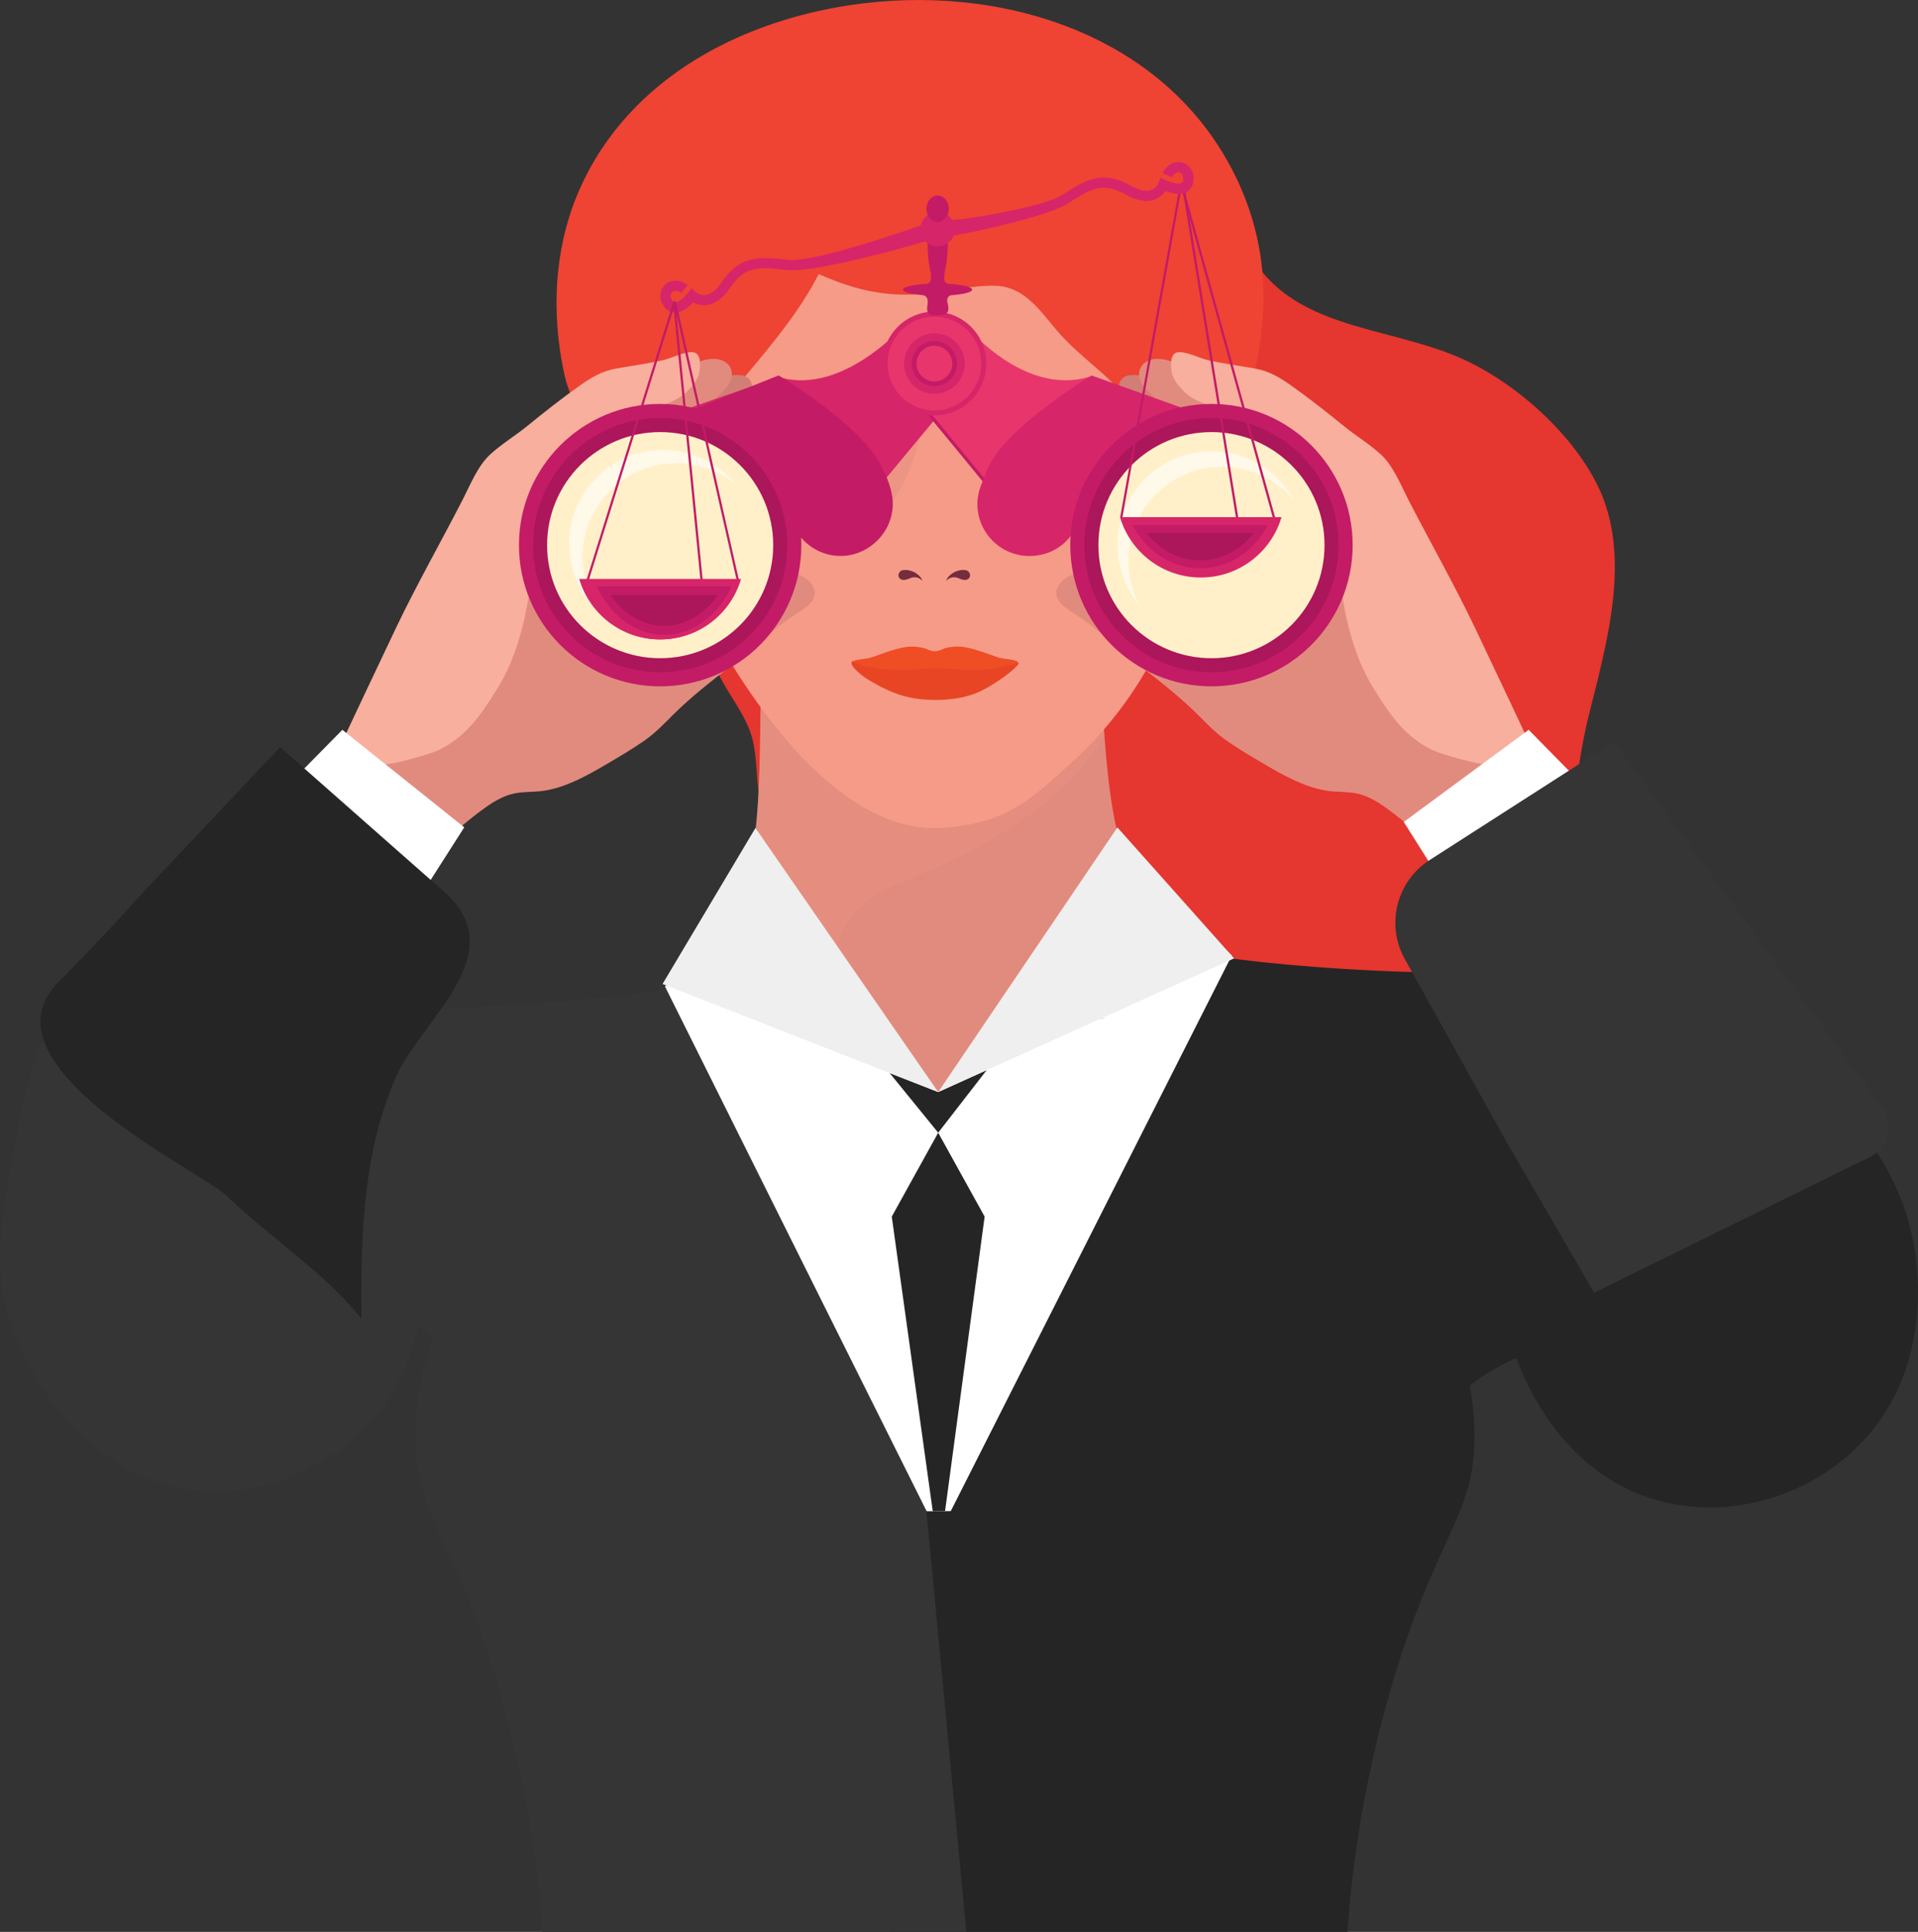 <?xml version="1.0" encoding="UTF-8"?>
<svg xmlns="http://www.w3.org/2000/svg" xmlns:xlink="http://www.w3.org/1999/xlink" viewBox="0 0 394.09 396.91">
  <rect x="0" y="0" width="394.09" height="396.91" fill="#333333" stroke="none"/>
  <defs>
    <style>
      .cls-1 {
        fill: #ef4334;
      }

      .cls-1, .cls-2, .cls-3, .cls-4, .cls-5, .cls-6, .cls-7, .cls-8, .cls-9, .cls-10, .cls-11, .cls-12, .cls-13, .cls-14, .cls-15, .cls-16, .cls-17, .cls-18, .cls-19, .cls-20, .cls-21, .cls-22, .cls-23, .cls-24, .cls-25, .cls-26 {
        stroke-width: 0px;
      }

      .cls-2 {
        fill: #e5362f;
      }

      .cls-3 {
        fill: #252525;
      }

      .cls-27 {
        isolation: isolate;
      }

      .cls-4 {
        fill: #ac165a;
      }

      .cls-5 {
        fill: #969796;
      }

      .cls-6, .cls-25 {
        fill: #f69b88;
      }

      .cls-7 {
        fill: #732d3d;
      }

      .cls-8 {
        fill: #d37e75;
      }

      .cls-9 {
        fill: #aaabaa;
      }

      .cls-10 {
        fill: none;
      }

      .cls-11 {
        fill: #bfbfbf;
      }

      .cls-12 {
        fill: #fff0c9;
      }

      .cls-13 {
        fill: #fff;
      }

      .cls-14 {
        fill: #d72569;
      }

      .cls-15 {
        fill: #f8af9d;
      }

      .cls-16 {
        fill: #c31b66;
      }

      .cls-17 {
        fill: #70706f;
      }

      .cls-18, .cls-24 {
        fill: #e18b7e;
      }

      .cls-19 {
        fill: #e84525;
      }

      .cls-28 {
        clip-path: url(#clippath);
      }

      .cls-20 {
        fill: #fff9e9;
      }

      .cls-21 {
        fill: #ef4d24;
      }

      .cls-22 {
        fill: #353535;
      }

      .cls-23 {
        fill: #e8356c;
      }

      .cls-24 {
        opacity: .38;
      }

      .cls-25 {
        mix-blend-mode: multiply;
        opacity: .19;
      }

      .cls-26 {
        fill: #efefef;
      }
    </style>
    <clipPath id="clippath">
      <path class="cls-10" d="m201.18,245.04c15.69-1.13,39.14-25.94,47.83-39.14-2.3-1.24-4.33-2.72-5.93-4.51-6.31-7.09-10.98-20.04-13.25-29.26-2.58-10.48-2.9-22.11-3.73-32.9-11.42,7.97-26.24,5.98-39.63,4.43.38.22.76.26,1.18.38l-31.34-1.02c-.42,19.43.85,44.97-13.97,59.69,20.03,16.66,33.07,45.03,58.84,42.34Z"/>
    </clipPath>
  </defs>
  <g class="cls-27">
    <g id="Layer_2" data-name="Layer 2">
      <g id="Layer_1-2" data-name="Layer 1">
        <g>
          <path class="cls-3" d="m302.96,295.58c-.15,13.09-4.94,17.31-12.21,36.36-1.82,4.78-11.7,31.32-13.87,64.97h-94.2v-70.6l7.68-15.82v-.02s1.01-2.05,1.01-2.05l4.26-8.78,5.26-10.83,19.1-39.33,5.81.74,64.95,8.26c4.4,6.55,9.23,15.51,11.24,26.22.65,3.45,1.01,7.09.97,10.88Z"/>
          <g>
            <g>
              <path class="cls-22" d="m22.33,205.38c-1.13-.42-2.84-.86-4.75-.5-9.56,1.83-13.05,21.8-14.74,31.48-2.75,15.71-4.12,23.56-1.25,33.48,4.08,14.11,17.32,34.85,39.98,36.48,14.71,1.06,29.33-6.23,37.73-18.24,12.19-17.44,5.94-37.22,4.75-40.98-7.24-22.89-31.7-39.32-61.72-41.73Z"/>
              <path class="cls-3" d="m338.69,206c-1.06-.59-2.68-1.28-4.62-1.21-9.72.36-16.2,19.57-19.34,28.89-5.09,15.11-7.64,22.67-6.31,32.91,1.9,14.57,11.84,37.07,33.99,42.12,14.38,3.27,29.93-1.71,40.06-12.31,14.7-15.39,11.51-35.89,10.9-39.79-3.69-23.72-25.38-43.67-54.68-50.59Z"/>
              <path class="cls-2" d="m217.69,9.8c3.81,5.43,17.45,7.69,23.69,13.97,7.14,7.18,10.14,15.32,13.7,24.58,7.73,20.08,29.93,17.96,46.36,25.83,10.61,5.08,21.5,14.9,26.75,25.42,7.24,14.51,1.94,32.54-1.71,47.22-6.38,25.63-1.77,57.09-24.36,75.26-10.55,8.49-23.94,11.62-37.21,12.38-5.37.31-12.4,1.43-17.11-1.29-5.53-3.2-6.41-5.09-13.47-3.03-19.51,5.7-49.99,24.63-65.58.79-5.29-8.1-5.6-19.16-3.1-28.35,1.76-6.48,7.49-13.21,7.45-20.07-.05-7.08-7.35-7.8-12.1-10.67-7.44-4.51-4.14-14.27-6.93-21.7-1.95-5.19-5.92-9.2-7.73-14.85-.82-2.55-2.69-6.05-3.06-8.42-.84-5.47,3.19-9.7,3.61-12.11L217.69,9.8Z"/>
              <g>
                <path class="cls-18" d="m201.18,245.04c15.69-1.13,39.14-25.94,47.83-39.14-2.3-1.24-4.33-2.72-5.93-4.51-6.31-7.09-10.98-20.04-13.25-29.26-2.58-10.48-2.9-22.11-3.73-32.9-11.42,7.97-26.24,5.98-39.63,4.43.38.22.76.26,1.18.38l-31.34-1.02c-.42,19.43.85,44.97-13.97,59.69,20.03,16.66,33.07,45.03,58.84,42.34Z"/>
                <g class="cls-28">
                  <path class="cls-25" d="m134.76,126.02c2.17,6.25,5.63,12.22,9.03,17.86,2,3.32,4.74,6.43,5.81,10.17.97,3.39.64,7.24.8,10.73.59,12.05,5.12,23.2,5.57,35.31,1.72-1.36,3.88-.53,5.85.57,1.71.96,3.42,1.78,4.89,3.11s2.8,3.32,4.82,3.99c-1.45-5.74-.93-12.03,2.02-17.23,3.39-5.99,9.01-8.24,15.08-10.72,11.46-4.68,24.86-11.96,32.95-21.45,8.43-9.89,13.93-21.72,18.05-33.95,1.06-3.14,1.76-6.3,2.67-9.47,1.67-5.77,3.22-10.93,3.27-17.04.1-11.58.28-22.76-5.55-33.2-7.44-13.33-24.14-18.59-38.18-21.93-16.2-3.86-33.93-4.31-49.23,3.03-10.47,5.03-20.35,11.54-24.11,23.03-2.03,6.21-3.4,13.58-3.23,20.16.05,1.88.35,3.77.68,5.62,1.82,10.47,5.31,21.34,8.81,31.42Z"/>
                </g>
                <path class="cls-3" d="m323.11,202.73c-.87-2.77-3.66-4.47-6.52-3.97-16.74,2.92-67.36-.81-73.54-4-7.88,11.47-48.84,49.54-48.84,49.54,0,0-.96-1.05-2.63-2.86.71,15.64,1.72,31.28,2.38,46.92,21.49,1.68,47.13.81,68.18,1.15,12.52.2,35.36,5.92,37.83-1.42-.14-8.1,42.76-19.17,42.57-27.28-.17-7.33-16.92-37.26-15.97-44.51.29-2.22-1.88-8.57-3.45-13.56Z"/>
                <path class="cls-22" d="m147.27,198.15c-.54.51-1.09,1.01-1.67,1.49-8.41,6.9-50.88,6.56-59.6,8.24-4.17.8-46.64-.03-50.66,1.13,3.28,5.07-11.24,33.77-11.38,39.27-.21,8.57,39.72,2.9,38.9,11.38,11.4.8,37.38,26.99,48.81,26.92,26.44-.15,52.29-1.02,78.54,1.47,1.23.12,2.49.22,3.75.32-.66-15.64-1.67-31.28-2.38-46.92-7.5-8.11-29.44-31.46-44.3-43.3Z"/>
                <path class="cls-6" d="m140.39,117.09c2.93,8.46,25.71,54.08,52.38,53.01,14.2-.57,19.7-6.5,27.16-13.21,12.81-11.53,19.82-25.07,25.33-41.42,1.06-3.14,1.76-6.3,2.67-9.47,1.67-5.77,3.22-10.93,3.27-17.04.1-11.58.28-22.76-5.55-33.2-7.44-13.33-24.14-18.59-38.18-21.93-16.2-3.86-33.93-4.31-49.23,3.03-10.47,5.03-20.35,11.54-24.11,23.03-2.03,6.21-3.4,13.58-3.23,20.16.05,1.88.35,3.77.68,5.62,1.82,10.47,5.31,21.34,8.81,31.42Z"/>
                <path class="cls-24" d="m172.34,110.87c4.36-1.61,8.47-4.54,11.27-8.26,3.31-4.41,9.09-18.52,3.35-22.26-4.05-2.65-15.17,1-18.82,3.47-1.89,1.28-4.4,3.26-4.86,5.51-.9,4.44,7.34,7.64,8.1,13.11.22,1.57-.71,6.24.72,6.48l.24,1.96Z"/>
                <path class="cls-1" d="m127.95,93.1c3.55.47,21.03-10.85,25.41-16.08,5.55-6.64,10.98-13.14,14.86-20.71,5.56,2.45,10.79,4.06,17.01,4.22,6.53.18,12.7-1.9,19.1-1.82,5.97.08,9.15,4.83,12.72,9.07,5.85,6.93,13.84,10.78,17.38,18.96,3.84,8.87,5.57,20.01,5.8,29.6,5.08-6.58,7.71-13.82,11.1-21.32,8.19-18.17,12.05-37.68,3.34-57.07C241.39,8.42,208.22-3.11,177.19.71c-24.08,2.97-47.84,15.01-58.1,38.18-5.29,11.95-5.89,25.56-3.09,38.22,2.81,12.7,25.34,44.92,25.34,44.92l-13.08-28.34-.3-.59Z"/>
                <path class="cls-7" d="m199.31,118.34c-.05.33-.27.63-.69.76-.51.15-1.14-.07-1.61-.28-.5-.23-1.09-.31-1.62-.13-.33.11-.92.41-1,.78.09-.85,1.12-1.65,1.84-1.99.65-.31,1.56-.48,2.27-.32.57.13.88.69.81,1.18Z"/>
                <path class="cls-13" d="m253.08,196.29s-10.55-10.34-13.59-9.11c-6.09,2.48-9.01,5.58-12.01,11.3-1.62,3.08-3.42,5.31-5.88,7.75-.93.92-1.94.73-1.7,2.23l7.21.85-8.67-.11-25.66,15.16-37.56-37.36-18.59,15.66,53.74,107.82,4.98-.02,57.74-114.15Z"/>
                <path class="cls-7" d="m184.62,118.34c.05.33.27.63.69.76.51.15,1.14-.07,1.61-.28.5-.23,1.09-.31,1.62-.13.33.11.92.41,1,.78-.09-.85-1.12-1.65-1.84-1.99-.65-.31-1.56-.48-2.27-.32-.57.13-.88.69-.81,1.18Z"/>
              </g>
              <polygon class="cls-3" points="182.81 220.47 192.77 232.71 202.73 219.86 192.77 224.36 182.81 220.47"/>
              <g>
                <path class="cls-8" d="m149.4,77.14c1.25,0,3.21-.4,4.24.45,1.66,1.38.68,4.04-.65,5.09-4.71,3.7-10.33,5.97-13.98,11.01-4.01,5.56-6.85,12.18-10.21,18.13.04-4.95,2.14-10.91,4.32-15.27,1.87-3.74,4.66-8.82,8.42-11.04-.32-.02-.15.14-.24.3l8.1-8.67Z"/>
                <path class="cls-18" d="m142.29,75.01c3.55-2.13,7.18-1.44,7.93.91,1,3.14-3.05,5.46-4.69,7.48-5.8,7.12-10.02,15.48-13.24,24.03-1.58,4.2-2.35,8.57-2.84,12.99-.47,4.15-.09,8.84-1.18,12.87,2.77-.91,5.8-2.22,8.39-3.69,2.94-1.66,5.5-3.89,8.25-5.83,1.93-1.36,3.88-2.68,5.92-3.84,2.99-1.71,5.29-2.49,8.68-2.76,2.41-.19,6.41.99,7.57,3.37,1.36,2.78-1.83,4.51-3.75,5.77-4.79,3.12-8.69,7.05-13.15,10.51-4.07,3.16-8.1,6.29-11.74,9.89-1.99,1.97-3.72,3.84-6.06,5.47-2.59,1.8-5.31,3.39-8.02,4.98-3.87,2.27-8.07,4.58-12.52,5.29-1.95.31-3.98.17-5.89.51-2.22.39-4.36,1.62-6.17,2.91-5.09,3.62-9.88,8.24-14.21,12.67-2.81-2.61-6.28-4.95-9.6-6.92-3.95-2.35-7.51-5.19-11.41-7.6.15-.53.57-.83.96-1.27,1.69-1.9,3.55-3.61,5.3-5.45,2.6-2.72,4.65-5.89,7.09-8.68,2.59-2.97,5.11-5.9,7.31-9.19,4.29-6.42,7.58-13.44,10.6-20.52,4.35-10.2,8.68-22.12,18.49-28.35,4.46-2.83,9.68-4.98,13.5-8.72,1.35-1.32,2.29-2.7,3.96-3.65,1.19-.68,2.44-.92,3.67-1.43-.15-.02-.28.02-.4.12l7.25-1.85Z"/>
                <path class="cls-15" d="m78.88,157.05c1.57.09,9.31-2,11.31-2.98,5.71-2.81,8.61-7.21,11.87-12.39,4.76-7.55,6.46-16.75,7.43-25.49.4-3.63.25-7.33.67-10.93.19-1.66,1.07-1.8,2.33-3.09,1.82-1.86,3.58-3.82,5.35-5.72,2.62-2.8,4.03-5.94,7.37-7.85,3.32-1.89,6.9-3.05,10.25-4.9,1.78-.99,3.89-1.56,5.39-2.97,1.2-1.13,2.56-2.62,2.85-4.27.21-1.23.38-3.56-.96-4.01-1.57-.52-4.82,1.16-6.35,1.51-3.27.74-6.59,1.19-9.86,1.77-2.91.52-5.06,1.84-7.43,3.51-3.7,2.62-7.29,5.45-10.8,8.31-2.45,1.99-5.12,3.59-7.48,5.72-2.66,2.41-4.17,6.3-5.79,9.46-4.51,8.75-9.36,17.29-13.61,26.16-3.09,6.45-10.61,22.44-10.61,22.44,0,0,3.05,2.86,4.26,4.01.76.73,2.3,2.11,3.84,1.71Z"/>
                <polygon class="cls-13" points="70.35 149.94 95.39 169.97 88.12 181.36 61.81 158.61 70.35 149.94"/>
                <path class="cls-3" d="m57.55,153.49s32.65,28.79,33.7,29.72c14.36,12.66-4.67,26.37-9.8,37.86-6.89,15.44-7.37,33.2-7.2,49.83-7.71-9.61-19.03-16.83-27.93-25.43-4.89-4.72-51.35-26.67-34.24-43.78,3.65-3.65,11.06-11.34,17.17-18.2l28.29-30Z"/>
              </g>
              <g>
                <path class="cls-8" d="m235.03,77.14c-1.25,0-3.21-.4-4.24.45-1.66,1.38-.68,4.04.65,5.09,4.71,3.7,10.33,5.97,13.98,11.01,4.01,5.56,6.85,12.18,10.21,18.13-.04-4.95-2.14-10.91-4.32-15.27-1.87-3.74-4.66-8.82-8.42-11.04.32-.02.15.14.24.3l-8.1-8.67Z"/>
                <path class="cls-18" d="m242.14,75.01c-3.55-2.13-7.18-1.44-7.93.91-1,3.14,3.05,5.46,4.69,7.48,5.8,7.12,10.02,15.48,13.24,24.03,1.58,4.2,2.35,8.57,2.84,12.99.47,4.15.09,8.84,1.18,12.87-2.77-.91-5.8-2.22-8.39-3.69-2.94-1.66-5.5-3.89-8.25-5.83-1.93-1.36-3.88-2.68-5.92-3.84-2.99-1.71-5.29-2.49-8.68-2.76-2.41-.19-6.41.99-7.57,3.37-1.36,2.78,1.83,4.51,3.75,5.77,4.79,3.12,8.69,7.05,13.15,10.51,4.07,3.16,8.1,6.29,11.74,9.89,1.99,1.97,3.72,3.84,6.06,5.47,2.59,1.8,5.31,3.39,8.02,4.98,3.87,2.27,8.07,4.58,12.52,5.29,1.95.31,3.98.17,5.89.51,2.22.39,4.36,1.62,6.17,2.91,5.09,3.62,9.88,8.24,14.21,12.67,2.81-2.61,6.28-4.95,9.6-6.92,3.95-2.35,7.51-5.19,11.41-7.6-.15-.53-.57-.83-.96-1.27-1.69-1.9-3.55-3.61-5.3-5.45-2.6-2.72-4.65-5.89-7.09-8.68-2.59-2.97-5.11-5.9-7.31-9.19-4.29-6.42-7.58-13.44-10.6-20.52-4.35-10.2-8.68-22.12-18.49-28.35-4.46-2.83-9.68-4.98-13.5-8.72-1.35-1.32-2.29-2.7-3.96-3.65-1.19-.68-2.44-.92-3.67-1.43.15-.02.28.02.4.12l-7.25-1.85Z"/>
                <path class="cls-15" d="m305.56,157.05c-1.57.09-9.31-2-11.31-2.98-5.71-2.81-8.61-7.21-11.87-12.39-4.76-7.55-6.46-16.75-7.43-25.49-.4-3.63-.25-7.33-.67-10.93-.19-1.66-1.07-1.8-2.33-3.09-1.82-1.86-3.58-3.82-5.35-5.72-2.62-2.8-4.03-5.94-7.37-7.85-3.32-1.89-6.9-3.05-10.25-4.9-1.78-.99-3.89-1.56-5.39-2.97-1.2-1.13-2.56-2.62-2.85-4.27-.21-1.23-.38-3.56.96-4.01,1.57-.52,4.82,1.16,6.35,1.51,3.27.74,6.59,1.19,9.86,1.77,2.91.52,5.06,1.84,7.43,3.51,3.7,2.62,7.29,5.45,10.8,8.31,2.45,1.99,5.12,3.59,7.48,5.72,2.66,2.41,4.17,6.3,5.79,9.46,4.51,8.75,9.36,17.29,13.61,26.16,3.09,6.45,10.61,22.44,10.61,22.44,0,0-3.05,2.86-4.26,4.01-.76.73-2.3,2.11-3.84,1.71Z"/>
                <polygon class="cls-13" points="314.09 149.94 288.43 168.87 296.31 181.36 322.62 158.61 314.09 149.94"/>
                <path class="cls-22" d="m331.58,152.41l-37.84,24.29c-6.8,4.36-9.03,13.26-5.11,20.31l20.65,37.13,18.27,31.44,56.81-27.96c3.68-1.81,4.86-6.5,2.48-9.84l-55.25-75.37Z"/>
              </g>
              <g>
                <path class="cls-14" d="m180.29,100.38l22.39-26.97-15.54-8.01s-13.43,16.21-27.13,12.05l-24.37,8.45,26.41,17.63,18.24-3.15Z"/>
                <path class="cls-16" d="m181.99,97.65c-.37-.85-.79-1.67-1.2-2.45-.35-.65-.75-1.27-1.18-1.87-.98-1.36-2.12-2.61-3.3-3.8-3.22-3.22-6.86-6.01-10.59-8.62-1.87-1.31-3.78-2.6-5.74-3.78l-17.74,7.1,17.98,19.57,1.86.36c.33,5.61,4.97,10.06,10.66,10.06s10.7-4.79,10.7-10.7c0-1.98-.63-4-1.45-5.87Z"/>
                <circle class="cls-16" cx="135.64" cy="112" r="29.01"/>
                <circle class="cls-4" cx="135.64" cy="112" r="26.11"/>
                <circle class="cls-12" cx="135.64" cy="112" r="23.23"/>
                <path class="cls-20" d="m120.01,117.94c-1.92-10.47,5.01-20.52,15.48-22.45,5.79-1.06,11.44.58,15.67,4.03-4.3-5.25-11.26-8.07-18.41-6.76-10.47,1.92-17.41,11.97-15.48,22.45.86,4.69,3.35,8.66,6.78,11.45-2-2.44-3.43-5.4-4.04-8.72Z"/>
                <circle class="cls-17" cx="192.28" cy="74.69" r="9.63"/>
                <circle class="cls-5" cx="192.28" cy="74.69" r="6.22"/>
                <circle class="cls-9" cx="192.28" cy="74.69" r="4.64"/>
                <circle class="cls-11" cx="192.28" cy="74.69" r="3.67"/>
              </g>
              <g>
                <path class="cls-16" d="m203.42,100.74l-22.03-26.79,15.18-8.2s12.44,16.45,26.93,11.96l24.57,8.54-26.41,17.63-18.24-3.15Z"/>
                <path class="cls-23" d="m203.97,100.38l-22.03-26.79,15.18-8.2s12.44,16.45,26.93,11.96l24.57,8.54-26.41,17.63-18.24-3.15Z"/>
                <path class="cls-14" d="m243.97,84.18l-19.68-7.04s-.07.04-.11.07c-2.32,1.42-4.57,2.94-6.78,4.53-3.69,2.65-7.32,5.5-10.43,8.83-1.36,1.45-2.65,3.02-3.57,4.79-.66,1.26-1.13,2.56-1.66,3.89-.55,1.36-.92,2.8-.92,4.28,0,5.91,4.79,10.7,10.7,10.7s10.33-4.45,10.66-10.06l1.86-.36,19.93-19.63Z"/>
                <circle class="cls-14" cx="191.99" cy="74.69" r="10.66"/>
                <circle class="cls-23" cx="191.99" cy="74.69" r="9.63"/>
                <circle class="cls-14" cx="191.99" cy="74.69" r="6.22"/>
                <circle class="cls-16" cx="191.99" cy="74.69" r="4.64"/>
                <circle class="cls-23" cx="191.99" cy="74.69" r="3.67"/>
                <circle class="cls-16" cx="248.92" cy="112" r="29.01"/>
                <circle class="cls-4" cx="248.92" cy="112" r="26.11"/>
                <circle class="cls-12" cx="248.92" cy="112" r="23.23"/>
              </g>
              <path class="cls-19" d="m188.93,135.52c-4.1,1.37-9.58,2.2-13.77.34-.14.1-.22.22-.21.37.06.99,2.35,2.73,3.26,3.29,1.83,1.11,3.68,2.13,5.8,2.93,2.68,1,5.17,1.31,8.02,1.36h0c.07,0,.14,0,.22,0,.07,0,.14,0,.22,0h0c2.84-.06,5.33-.37,8.02-1.37,2.02-.75,7.25-3.96,8.79-6.05.09-.12,0-.28-.15-.26-1.04.12-2.51.02-3.4.31-5.87,1.47-10.92-2.39-16.79-.92Z"/>
              <path class="cls-21" d="m205.01,135.04c-2.18-.76-4.77-1.8-7.18-2.14-1.11-.15-2.19-.06-3.29.18-.77.16-1.5.67-2.26.71h0c-.07,0-.14,0-.22,0-.07,0-.14,0-.22,0h0c-.76-.03-1.5-.54-2.26-.7-1.1-.23-2.18-.33-3.29-.18-2.4.33-4.99,1.38-7.18,2.14-1.01.35-3.42.42-4.14.91,4.19,1.71,9.64,1.88,13.77,1.54,6.06-.67,10.92.93,16.79-.42,1-.31,2.55-.57,3.58-.76.23-.3.07.15.09-.08.06-.82-2.98-.77-4.19-1.19Z"/>
              <polygon class="cls-26" points="136.13 202.16 192.77 224.36 155.22 170.11 136.13 202.16"/>
              <polygon class="cls-3" points="192.77 232.71 202.31 249.95 194.18 310.45 191.65 310.47 183.23 249.95 192.77 232.71"/>
              <polygon class="cls-26" points="229.59 169.99 192.77 224.36 253.57 196.9 229.59 169.99"/>
            </g>
            <g>
              <path class="cls-20" d="m231.84,115.18c0-10.65,8.63-19.28,19.28-19.28,5.88,0,11.15,2.64,14.69,6.79-3.28-5.95-9.61-9.97-16.89-9.97-10.65,0-19.28,8.63-19.28,19.28,0,4.76,1.73,9.12,4.6,12.49-1.52-2.76-2.39-5.93-2.39-9.31Z"/>
              <path class="cls-16" d="m194.43,64.61c-1.06-.03-2.93.61-3.67-.24-.6-.69-.03-2.56.22-3.3.31-.94.45-1.76.48-2.53.03-.85-.07-1.65-.22-2.46-.08-.41-.17-.84-.25-1.28-.36-1.8-.41-4.22-.42-4.86v-.16h4.18s0,.06,0,.15c0,.63-.06,3.06-.42,4.86-.09.44-.18.86-.25,1.28-.15.82-.26,1.61-.22,2.46.03.77.16,1.59.47,2.53.42,1.26.99,2.98-.07,3.39-.04,0,.22.15.18.15Z"/>
              <path class="cls-14" d="m196.2,47.07c0,.99-.41,1.89-1.06,2.53-.13.13-.26.24-.4.34-.59.43-1.31.68-2.09.68s-1.5-.25-2.09-.68c-.14-.1-.28-.22-.4-.34-.66-.64-1.06-1.54-1.06-2.53,0-.22.02-.43.06-.64.17-.94.71-1.75,1.46-2.27.58-.4,1.27-.64,2.03-.64s1.46.24,2.03.64c.75.53,1.29,1.33,1.46,2.27.04.21.06.42.06.64Z"/>
              <path class="cls-16" d="m194.95,42.89c0,.46-.1.89-.27,1.27-.39.86-1.15,1.45-2.03,1.45s-1.65-.59-2.03-1.45c-.17-.38-.27-.81-.27-1.27,0-1.5,1.03-2.72,2.3-2.72s2.3,1.22,2.3,2.72Z"/>
              <path class="cls-16" d="m199.75,59.51c0,.62-2.55,1.13-5.91,1.23-.39.01-.79.02-1.2.02s-.81,0-1.19-.02c-3.36-.1-5.91-.61-5.91-1.23s2.44-1.11,5.69-1.23c.46-.02.93-.02,1.42-.02s.96,0,1.42.02c3.24.12,5.68.62,5.68,1.23Z"/>
              <path class="cls-14" d="m191.78,49.07c-.28.16-23.71,7.12-30.15,6.39-6.29-.7-8.62-.72-11.75,3.84-1.41,2.05-3,3.19-4.73,3.38-1.15.12-2.11-.21-2.75-.55-.41.45-.98.99-1.64,1.41-.17.11-.36.22-.54.31-.27.14-.55.24-.84.31-.36.09-.74.11-1.11.04-1.16-.19-2.02-1.1-2.53-2.7l-.04-.12v-.13c-.11-1.49.49-2.67,1.63-3.25,1.21-.62,2.76-.38,3.95.61l-1.34,1.6c-.52-.44-1.21-.58-1.67-.35-.24.12-.37.32-.44.55-.1.34-.04.7.12,1.02.2.42.43.67.66.71.15.02.33,0,.53-.09.17-.07.36-.17.55-.3.61-.42,1.27-1.08,1.69-1.63l.7-.93.85.79s.84.75,2.01.63c1.09-.12,2.18-.96,3.23-2.49,3.82-5.56,7.32-5.45,13.7-4.73,5.75.64,27.86-7.25,27.93-7.29l1.99,2.97Z"/>
              <polygon class="cls-16" points="120.72 120.03 120.29 119.87 138.4 61.83 138.84 61.99 120.72 120.03"/>
              <polygon class="cls-16" points="144.09 120.93 138.29 61.96 138.75 61.89 144.55 120.86 144.09 120.93"/>
              <polygon class="cls-16" points="151.99 119.88 151.55 120.02 138.44 62.07 138.89 61.94 151.99 119.88"/>
              <polygon class="cls-16" points="230.59 106.48 230.15 106.33 242.46 37.69 242.89 37.85 230.59 106.48"/>
              <polygon class="cls-16" points="254.18 107.72 242.76 37.48 243.22 37.42 254.65 107.65 254.18 107.72"/>
              <path class="cls-16" d="m262.09,106.66l-.44.14-18.91-68.08-.16-.7c.14-.02.29-.07.45-.12l.16.69,18.91,68.07Z"/>
              <path class="cls-14" d="m245.13,35.6l.02.13c.25,1.67-.11,2.86-1.06,3.55-.08.06-.16.11-.24.15-.19.11-.39.19-.59.25-.06.02-.13.04-.19.05-.03,0-.05.01-.08.02-.08.02-.16.04-.25.05-.13.02-.25.03-.38.03-.06,0-.12,0-.17,0-.02,0-.05,0-.07,0-.18,0-.37-.01-.55-.03-.78-.08-1.53-.32-2.1-.53-.42.6-1.13,1.32-2.22,1.73-1.63.6-3.56.29-5.74-.92-4.83-2.68-6.92-1.63-12.23,1.8-4.09,2.65-21.42,6.33-24,6.6-.85.09-1.39.11-1.47.11l.45-3.54s.49.07,1.26.11c2.27.14,18.99-2.69,22.62-5.03,5.39-3.49,8.48-5.15,14.38-1.88,1.63.9,2.97,1.16,4.01.78,1.1-.4,1.52-1.44,1.52-1.46l.41-1.09,1.03.52c.62.31,1.51.61,2.24.71.23.03.44.04.62.02.06,0,.12-.01.17-.02.14-.02.25-.07.34-.13.01-.01.03-.03.04-.04.16-.15.23-.46.23-.89,0-.35-.11-.71-.35-.97-.17-.17-.38-.3-.64-.3-.51,0-1.06.43-1.34,1.05l-1.91-.84c.62-1.41,1.9-2.32,3.27-2.31,1.28.01,2.34.8,2.92,2.18l.05.12Z"/>
              <path class="cls-14" d="m119.05,118.97c2.11,7.17,8.74,12.4,16.59,12.4s14.48-5.23,16.59-12.4h-33.18Z"/>
              <path class="cls-14" d="m119.05,118.97c2.11,7.17,8.74,12.4,16.59,12.4s14.48-5.23,16.59-12.4h-33.18Z"/>
              <path class="cls-16" d="m136.47,130.43c-5.83,0-11.15-3.97-13.84-10h27.68c-2.69,6.03-8.01,10-13.84,10Z"/>
              <path class="cls-4" d="m136.47,128.6c-4.24,0-8.32-2.41-10.99-6.33h21.98c-2.67,3.92-6.75,6.33-10.99,6.33Z"/>
              <path class="cls-14" d="m230.13,106.25c2.11,7.17,8.74,12.4,16.59,12.4s14.48-5.23,16.59-12.4h-33.18Z"/>
              <path class="cls-16" d="m190.26,58.34s1.22.09,1.03-1.83l.99.99-.05,1.93-1.79-.64-.18-.44Z"/>
              <path class="cls-16" d="m195.01,58.32s-1.22.09-1.03-1.83l-.99.99.05,1.93,1.79-.64.18-.44Z"/>
              <path class="cls-16" d="m195.63,60.61s-1.22-.09-1.03,1.83l-.99-.99.05-1.93,1.79.64.18.44Z"/>
              <path class="cls-16" d="m189.58,60.66s1.22-.09,1.03,1.83l.99-.99-.05-1.93-1.79.64-.18.44Z"/>
              <path class="cls-16" d="m246.6,116.76c-5.83,0-11.15-3.52-13.84-8.86h27.68c-2.69,5.35-8.01,8.86-13.84,8.86Z"/>
              <path class="cls-4" d="m246.6,115.13c-4.24,0-8.32-2.14-10.99-5.61h21.98c-2.67,3.47-6.75,5.61-10.99,5.61Z"/>
            </g>
          </g>
          <path class="cls-22" d="m198.55,396.91h-87.1c-2.17-33.65-12.05-60.2-13.88-64.97-7.26-19.05-12.06-23.27-12.2-36.36-.09-7.65,1.45-14.65,3.74-20.82,2.36-6.39,5.51-11.88,8.46-16.28l37.75-55.13.81-1.19.46.92,42.1,84.07,11.67,23.32v.02l8.19,86.42Z"/>
        </g>
      </g>
    </g>
  </g>
</svg>